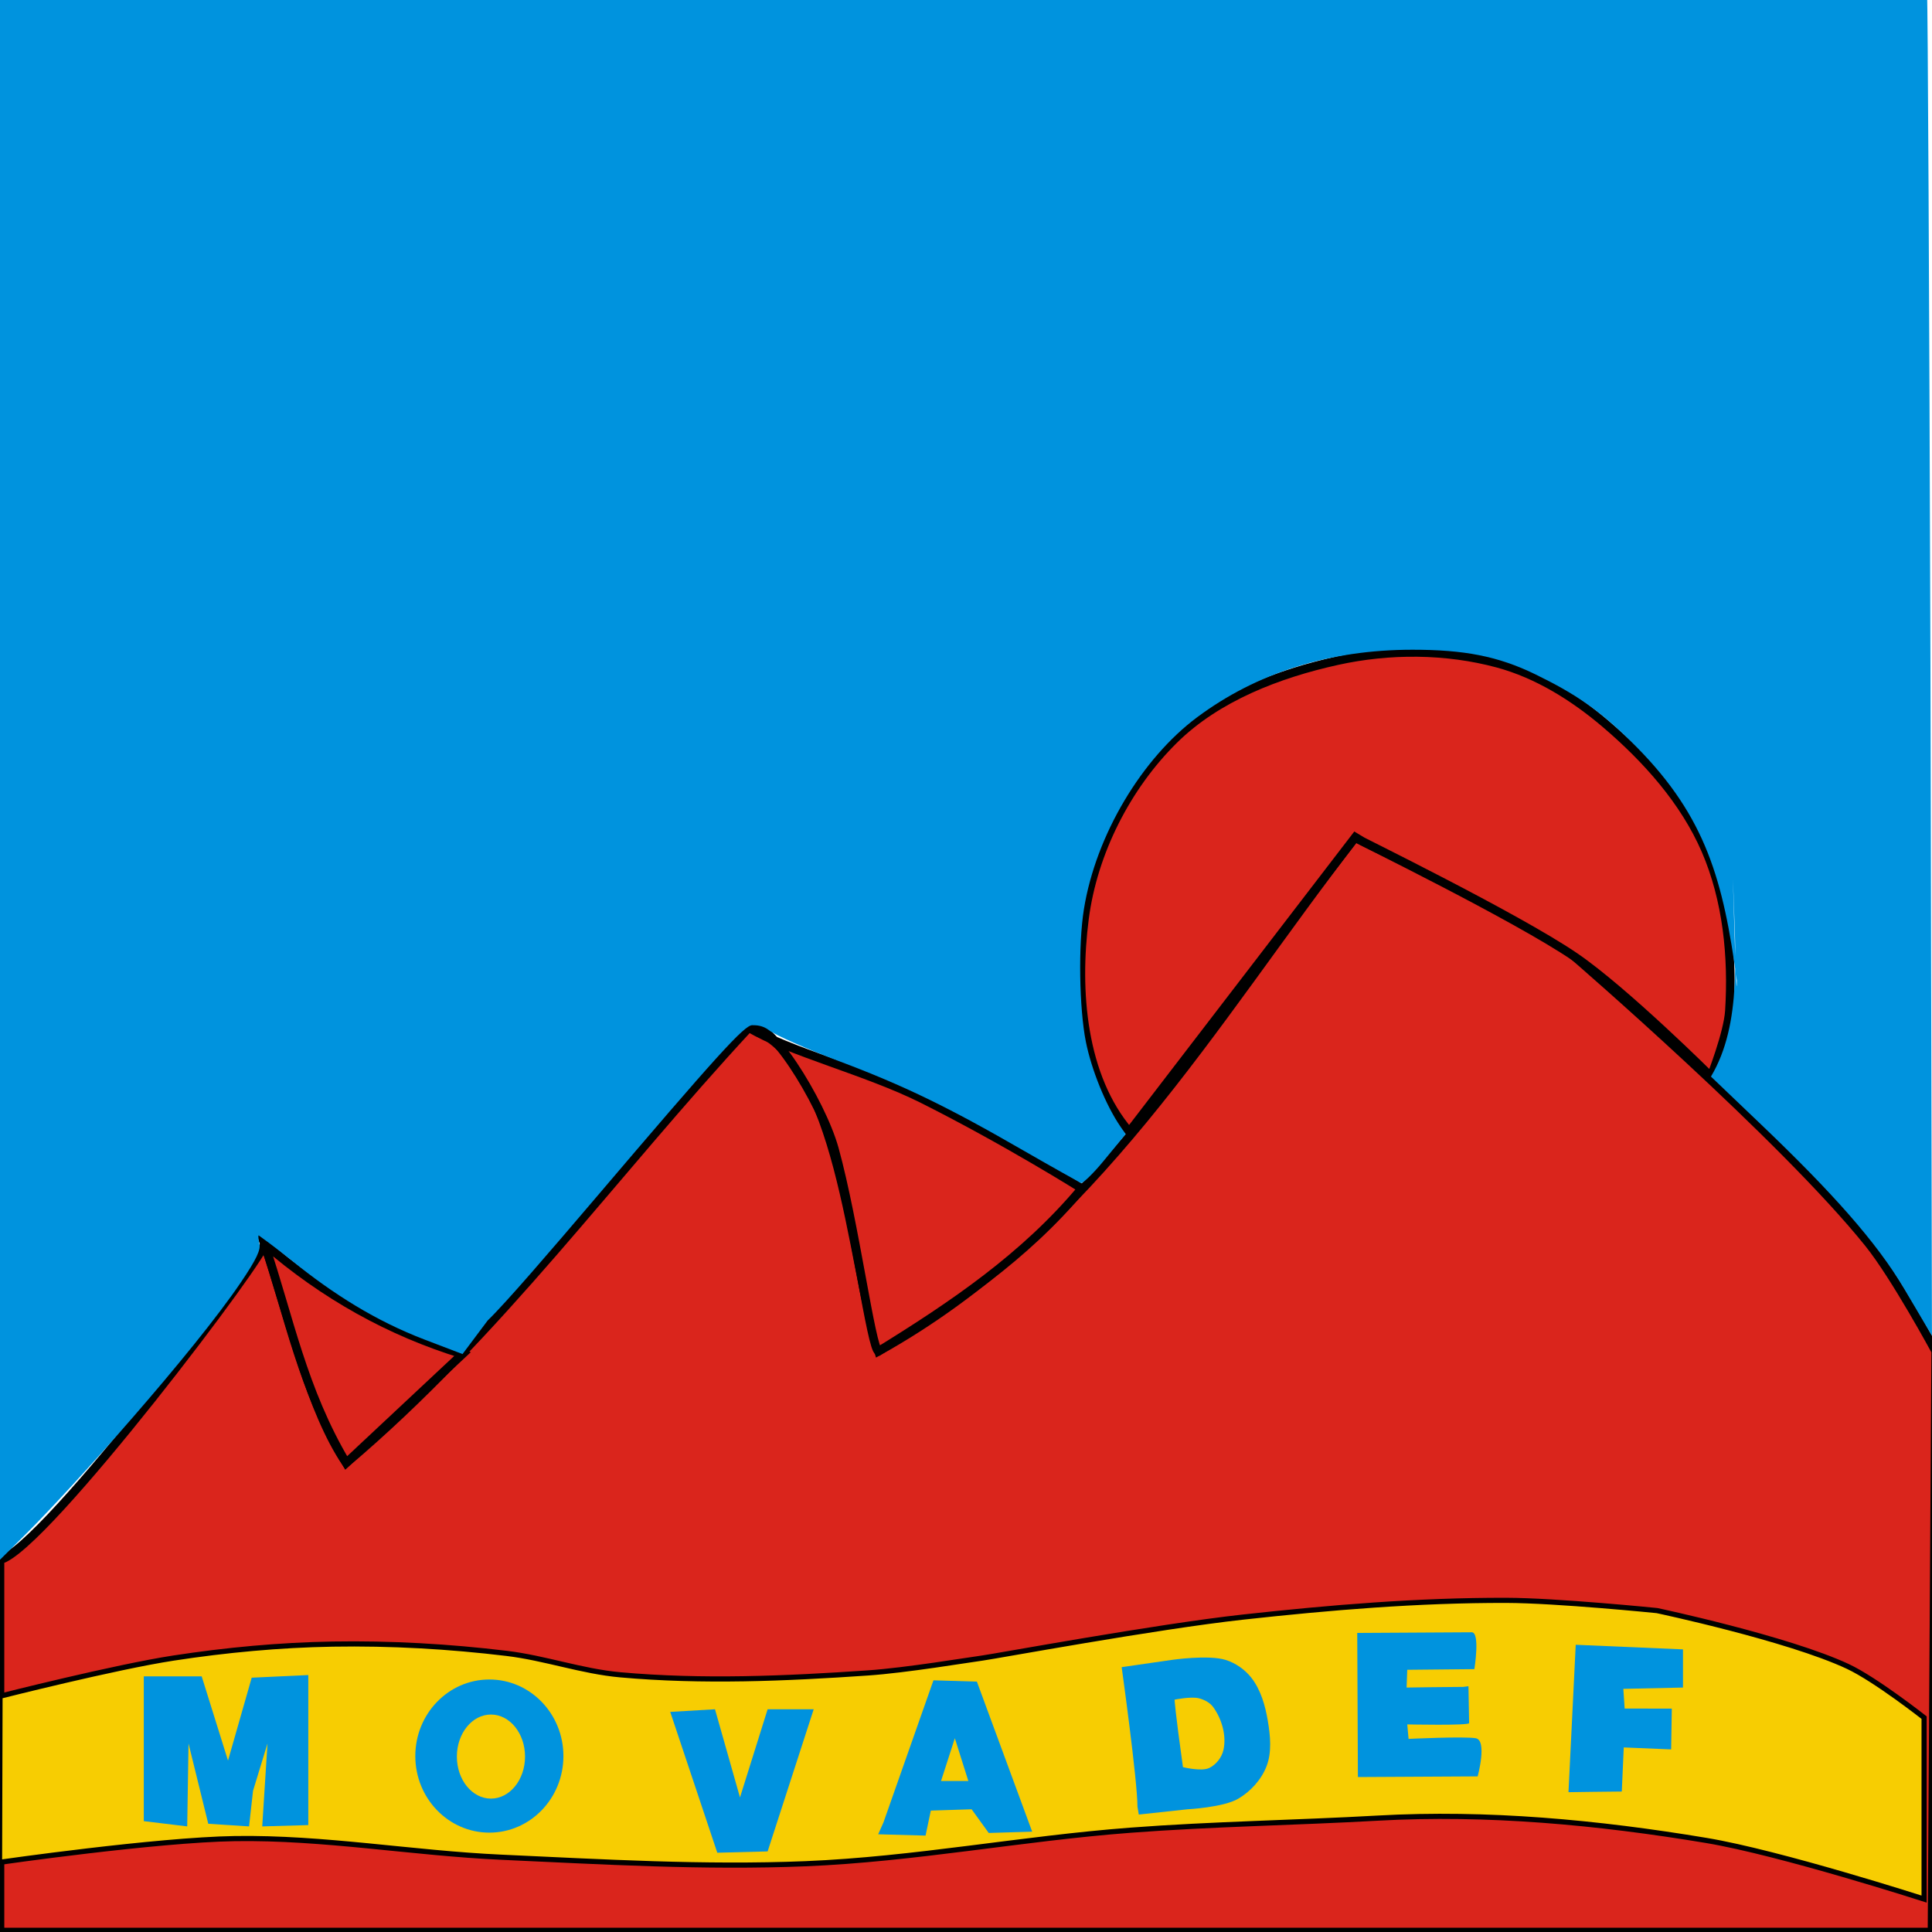 <?xml version="1.0" encoding="UTF-8" standalone="no"?>
<!-- Created with Inkscape (http://www.inkscape.org/) -->

<svg
   version="1.1"
   id="svg2"
   width="225"
   height="225"
   viewBox="0 0 225 225"
   sodipodi:docname="MOVADEF logo.svg"
   inkscape:version="1.1.2 (b8e25be833, 2022-02-05)"
   xmlns:inkscape="http://www.inkscape.org/namespaces/inkscape"
   xmlns:sodipodi="http://sodipodi.sourceforge.net/DTD/sodipodi-0.dtd"
   xmlns="http://www.w3.org/2000/svg"
   xmlns:svg="http://www.w3.org/2000/svg">
  <defs
     id="defs6" />
  <sodipodi:namedview
     id="namedview4"
     pagecolor="#ffffff"
     bordercolor="#666666"
     borderopacity="1.0"
     inkscape:pageshadow="2"
     inkscape:pageopacity="0.0"
     inkscape:pagecheckerboard="0"
     showgrid="false"
     inkscape:zoom="1.6310596"
     inkscape:cx="218.56957"
     inkscape:cy="140.09298"
     inkscape:window-width="1350"
     inkscape:window-height="728"
     inkscape:window-x="0"
     inkscape:window-y="0"
     inkscape:window-maximized="0"
     inkscape:current-layer="layer1" />
  <g
     inkscape:groupmode="layer"
     id="layer1"
     inkscape:label="Sbg"
     style="opacity:1">
    <path
       style="fill:#da251c;fill-opacity:1;stroke:#000000;stroke-width:1px;stroke-linecap:butt;stroke-linejoin:miter;stroke-opacity:1"
       d="m 0,181.647 c 5.022,-1.092 31.695,-36.459 30.78,-36.85 2.991,9.028 5.425,19.541 9.538,25.578 17.742,-15.011 30.965,-33.512 46.895,-50.696 10.697,3.542 11.856,27.344 15.099,37.69 25.081,-13.957 38.81,-38.233 55.491,-59.827 8.695,4.421 18.184,7.89 25.578,13.873 0,0 24.263,20.954 34.249,33.382 3.089,3.845 7.803,12.572 7.803,12.572 L 225,225 H 0 Z"
       id="path860"
       sodipodi:nodetypes="cccccccacccc" />
    <path
       style="fill:#f7cd02;fill-opacity:1;stroke:#000000;stroke-width:0.6;stroke-linecap:butt;stroke-linejoin:miter;stroke-opacity:1;stroke-miterlimit:4;stroke-dasharray:none"
       d="m 0.002,197.541 c 0,0 13.394,-3.399 20.213,-4.444 6.13,-0.939 12.333,-1.52 18.533,-1.626 6.764,-0.115 13.55,0.275 20.267,1.084 4.453,0.536 8.755,2.092 13.223,2.493 9.572,0.858 19.242,0.44 28.829,-0.217 4.471,-0.306 11.705,-1.517 13.331,-1.734 1.626,-0.217 20.169,-3.648 30.347,-4.769 10.183,-1.122 20.427,-1.973 30.672,-1.951 5.866,0.013 17.558,1.192 17.558,1.192 0,0 15.229,3.232 22.218,6.503 3.231,1.512 8.887,5.961 8.887,5.961 v 21.134 c 0,0 -16.726,-5.386 -25.361,-6.828 -12.608,-2.105 -25.57,-3.316 -38.259,-2.601 -9.606,0.541 -19.236,0.68 -28.829,1.409 -12.639,0.96 -25.16,3.386 -37.825,3.902 -11.807,0.481 -23.637,-0.22 -35.441,-0.759 -10.347,-0.472 -20.641,-2.326 -30.997,-2.168 -9.185,0.141 -27.421,2.764 -27.421,2.764 z"
       id="path41344"
       sodipodi:nodetypes="caaaaasaacaccasaaaacc" />
    <path
       style="fill:#0093de;fill-opacity:1;stroke:#000000;stroke-width:1px;stroke-linecap:butt;stroke-linejoin:miter;stroke-opacity:0"
       d="m 16.745,212.089 c 0,-1.073 0,-16.86 0,-16.86 h 6.744 l 3.065,9.81 2.759,-9.656 6.591,-0.307 v 17.473 l -5.365,0.153 0.613,-9.656 -1.686,5.518 -0.46,4.138 -4.752,-0.307 -2.299,-9.35 -0.153,9.656 z"
       id="path2146" />
    <path
       style="fill:#0092de;fill-opacity:1;stroke:#000000;stroke-width:1px;stroke-linecap:butt;stroke-linejoin:miter;stroke-opacity:0"
       d="m 78.055,199.367 5.48,16.4 5.863,-0.153 5.365,-16.554 h -5.365 l -3.219,10.269 -2.912,-10.269 z"
       id="path2148"
       sodipodi:nodetypes="cccccccc" />
    <path
       style="fill:#0093de;fill-opacity:1;stroke:#000000;stroke-width:1px;stroke-linecap:butt;stroke-linejoin:miter;stroke-opacity:0"
       d="m 102.886,212.242 5.824,-16.554 5.058,0.153 6.438,17.473 -5.058,0.153 -1.993,-2.759 -4.752,0.153 -0.613,2.912 -5.518,-0.153 z"
       id="path2183" />
    <path
       style="fill:#f7cd02;fill-opacity:1;stroke:#000000;stroke-width:1px;stroke-linecap:butt;stroke-linejoin:miter;stroke-opacity:0"
       d="m 111.201,202.433 1.571,4.981 h -3.18 z"
       id="path2220" />
    <path
       style="fill:#0093de;fill-opacity:1;stroke:#000000;stroke-width:1px;stroke-linecap:butt;stroke-linejoin:miter;stroke-opacity:0"
       d="m 132.468,210.403 c 0,-3.065 -1.839,-16.247 -1.839,-16.247 l 5.824,-0.843 c 0,0 4.285,-0.625 6.284,0 1.157,0.361 2.24,1.117 2.989,2.069 1.099,1.399 1.616,3.228 1.916,4.981 0.301,1.763 0.501,3.7 -0.153,5.365 -0.609,1.55 -1.857,2.917 -3.295,3.755 -1.736,1.012 -5.901,1.226 -5.901,1.226 l -5.671,0.613 z"
       id="path2257"
       sodipodi:nodetypes="cccssaaaccc" />
    <path
       style="fill:#f7cd02;fill-opacity:1;stroke:#000000;stroke-width:1px;stroke-linecap:butt;stroke-linejoin:miter;stroke-opacity:0"
       d="m 137.767,205.8 c -0.927,-6.611 -0.976,-7.858 -0.975,-7.858 0,0 1.905,-0.392 2.818,-0.163 0.637,0.16 1.294,0.498 1.68,1.03 1.004,1.383 1.562,3.317 1.192,4.986 -0.195,0.879 -0.863,1.737 -1.68,2.113 -0.919,0.424 -3.035,-0.108 -3.035,-0.108 z"
       id="path2259"
       sodipodi:nodetypes="ccaaaac" />
    <path
       style="fill:#0093de;fill-opacity:1;stroke:#000000;stroke-width:1px;stroke-linecap:butt;stroke-linejoin:miter;stroke-opacity:0"
       d="m 170.403,196.455 c -1.609,0 -6.591,0.077 -6.591,0.077 l 0.077,-2.069 7.817,-0.077 c 0,0 0.69,-4.292 -0.307,-4.292 -0.996,0 -13.335,0.077 -13.335,0.077 l 0.077,16.784 13.948,-0.077 c 0,0 1.15,-4.215 -0.23,-4.445 -1.379,-0.23 -7.817,0.077 -7.817,0.077 l -0.153,-1.686 c 0,0 7.204,0.153 7.204,-0.153 0,-0.307 -0.077,-4.292 -0.077,-4.292 z"
       id="path2261" />
    <path
       style="fill:#0093de;fill-opacity:1;stroke:#000000;stroke-width:1px;stroke-linecap:butt;stroke-linejoin:miter;stroke-opacity:0"
       d="m 188.873,208.64 c -1.073,0 -6.208,0.077 -6.208,0.077 l 0.843,-17.167 12.492,0.536 v 4.445 l -6.947,0.153 0.153,2.295 5.491,0.004 -0.077,4.752 -5.518,-0.23 z"
       id="path2263"
       sodipodi:nodetypes="ccccccccccc" />
    <ellipse
       style="fill:#0093de;fill-opacity:1;stroke:#000000;stroke-width:0.582;stroke-opacity:0"
       id="path48026"
       cx="56.991"
       cy="204.51"
       rx="8.624"
       ry="8.918" />
    <path
       style="fill:#da251c;fill-opacity:1;stroke:#000000;stroke-width:1px;stroke-linecap:butt;stroke-linejoin:miter;stroke-opacity:1"
       d="m 131.51,131.816 c -5.518,-6.438 -6.294,-16.443 -5.211,-24.83 0.995,-7.705 4.894,-15.388 10.423,-20.845 5.009,-4.944 12.133,-7.68 19.006,-9.196 6.088,-1.343 12.681,-1.319 18.7,0.307 4.638,1.253 8.914,3.933 12.569,7.051 4.76,4.06 9.166,8.972 11.649,14.714 2.5,5.783 3.157,12.411 2.759,18.7 -0.168,2.648 -2.146,7.664 -2.146,7.664 0,0 -10.051,-9.995 -15.875,-13.962 -6.843,-4.661 -25.376,-13.711 -25.578,-13.873 z"
       id="path62319"
       sodipodi:nodetypes="caaaaaaacscc" />
    <path
       style="fill:#da251c;stroke:#000000;stroke-width:1px;stroke-linecap:butt;stroke-linejoin:miter;stroke-opacity:1;fill-opacity:1"
       d="m 30.78,144.798 c 6.974,6.049 14.68,10.322 23.085,12.897 L 40.318,170.376 c -5.091,-8.526 -6.66,-17.052 -9.538,-25.578 z"
       id="path82896"
       sodipodi:nodetypes="cccc" />
    <path
       style="fill:#da251c;fill-opacity:1;stroke:#000000;stroke-width:1px;stroke-linecap:butt;stroke-linejoin:miter;stroke-opacity:1"
       d="m 87.213,119.679 c 4.598,2.787 13.715,5.039 20.232,8.305 9.755,4.888 18.546,10.423 18.546,10.423 -6.634,7.958 -15.029,13.626 -23.68,18.963 -0.831,-0.179 -2.767,-14.99 -5.136,-23.561 -1.536,-5.555 -7.973,-15.854 -9.963,-14.129 z"
       id="path83126"
       sodipodi:nodetypes="csccsc" />
    <path
       style="fill:#0093de;fill-opacity:1;stroke:#000000;stroke-width:0.482;stroke-opacity:0"
       d="M -1.501e-4,90.307 -1.861e-4,-1.034 112.136,-0.905 c 61.675,0.071 112.204,0.198 112.287,0.281 0.083,0.084 0.261,35.092 0.395,77.796 l 0.176,78.388 -3.204,-5.425 c -3.259,-5.518 -8.52,-11.363 -16.68,-19.163 l -5.853,-5.594 c 3.678,-6.161 2.813,-14.593 2.572,-22.713 -0.075,-2.526 0.421,15.843 0.439,11.518 -1.568,-11.633 -3.588,-18.993 -11.656,-27.171 -4.36,-4.419 -7.316,-6.279 -11.747,-8.451 -4.432,-2.172 -8.422,-2.894 -14.374,-2.894 -9.694,0 -18.14,2.705 -25.067,7.86 -6.393,4.758 -11.794,13.659 -13.194,22.369 -0.663,4.125 -0.546,11.559 0.231,15.435 0.642,3.204 2.29,7.351 4.057,9.916 l 0.574,0.833 -2.614,3.18 c -1.234,1.5 -2.428,2.608 -2.584,2.519 -0.156,-0.089 -3.299,-1.824 -6.656,-3.762 -8.87,-5.121 -13.969,-7.592 -21.574,-10.454 -3.713,-1.397 -7.361,-3.011 -8.107,-3.585 -0.746,-0.574 -1.499,-0.584 -1.956,-0.583 -0.92,8.7e-4 -4.17,3.587 -18.348,20.251 -5.048,5.932 -10.403,12.165 -12.46,14.139 l -2.928,3.909 -4.396,-1.678 c -5.69,-2.171 -10.656,-5.302 -15.435,-9.169 -2.02,-1.634 -3.902,-2.972 -3.902,-2.972 -0.126,0 0.063,0.93 0.063,0.93 0.218,0.695 -0.321,1.839 -2.127,4.513 -5.508,8.154 -19.669,23.977 -24.981,29.258 L 0,181.647 Z"
       id="path109439"
       sodipodi:nodetypes="ccssscsscscssssssscscssscsscsssssscc" />
    <ellipse
       style="fill:#f7cd02;fill-opacity:1;stroke:#000000;stroke-width:0.568;stroke-opacity:0"
       id="path113632"
       cx="57.176"
       cy="204.57"
       rx="3.969"
       ry="4.895" />
  </g>
</svg>
